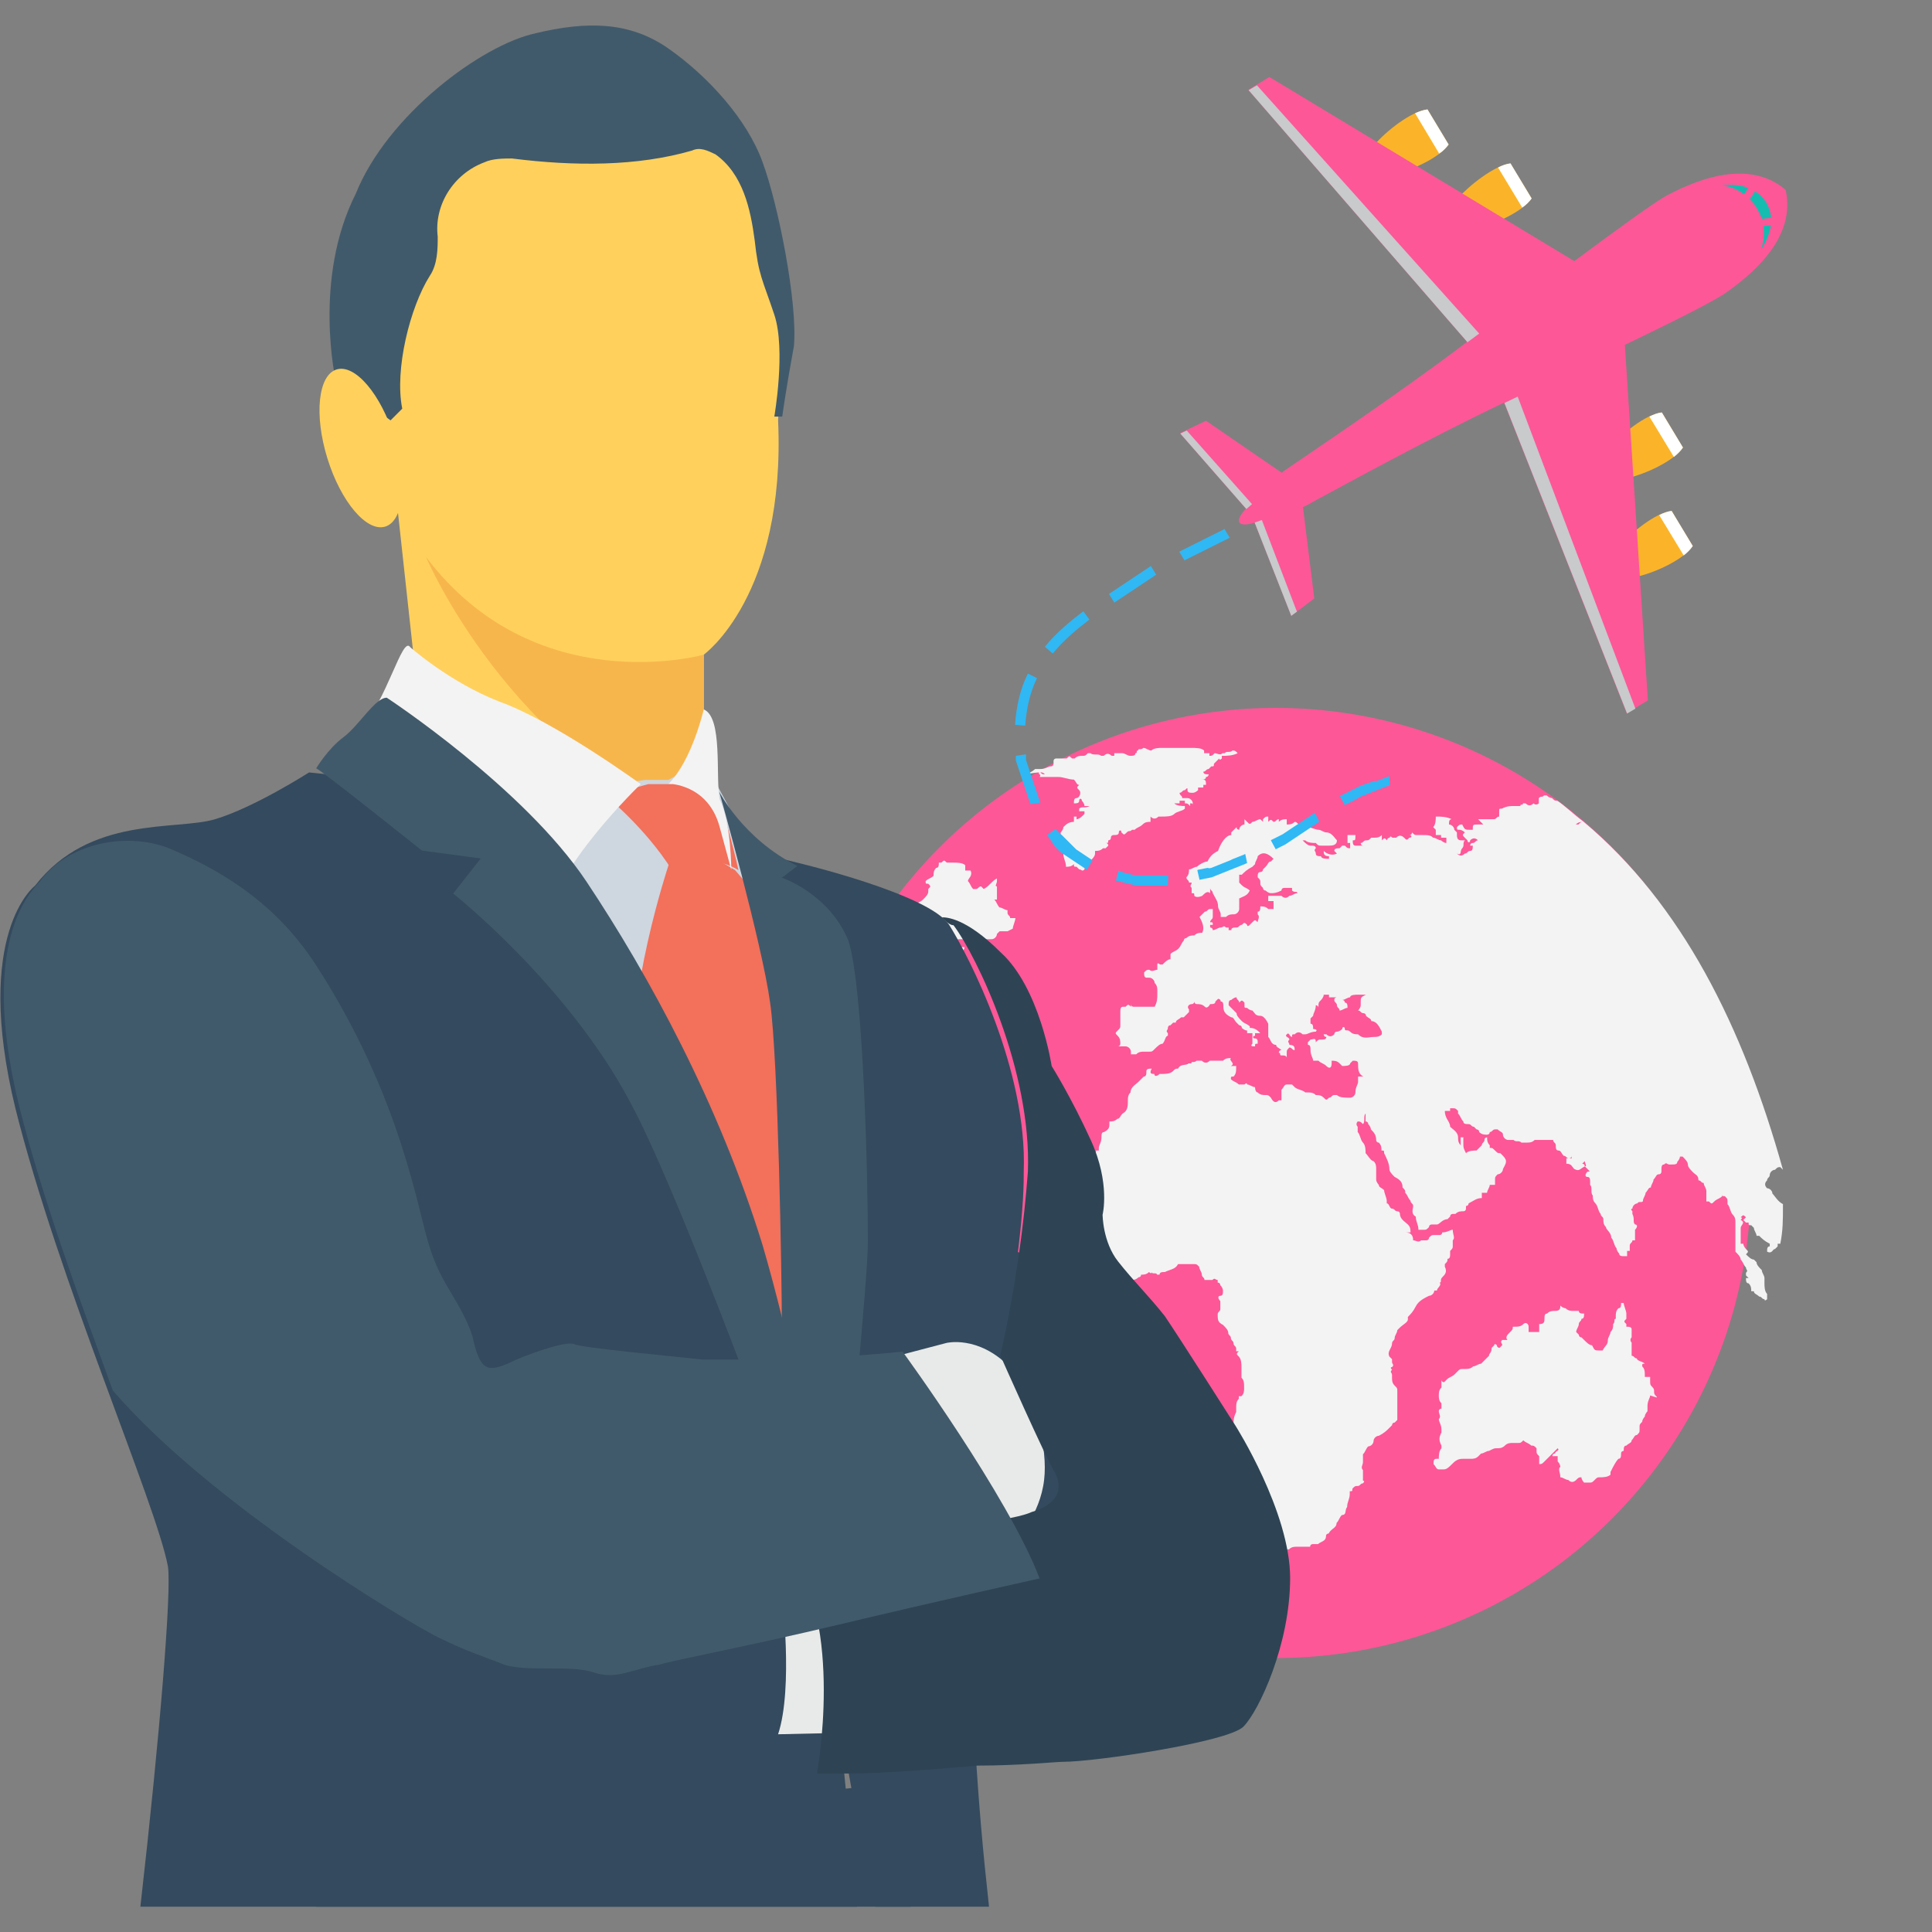 <?xml version="1.0" encoding="utf-8"?>
<!-- Generator: Adobe Illustrator 24.0.2, SVG Export Plug-In . SVG Version: 6.00 Build 0)  -->
<svg version="1.1" id="Layer_1" xmlns:svgjs="http://svgjs.com/svgjs"
	 xmlns="http://www.w3.org/2000/svg" xmlns:xlink="http://www.w3.org/1999/xlink" x="0px" y="0px" viewBox="0 0 512 512"
	 style="enable-background:new 0 0 512 512;" xml:space="preserve">
<rect x="0" y="0" width="512" height="512" fill="#808080" stroke="none"/>
<style type="text/css">
	.st0{display:none;}
	.st1{display:inline;fill:#FFD93B;}
	.st2{display:inline;fill:#55C0EB;}
	.st3{display:inline;fill:#E9B02C;}
	.st4{fill:#FD5797;}
	.st5{fill:#F3F3F3;}
	.st6{fill:#344A5E;}
	.st7{fill:#E8EAE9;}
	.st8{fill:#FFD15C;}
	.st9{fill:#415A6B;}
	.st10{fill:#F7B64C;}
	.st11{fill:#CED6E0;}
	.st12{fill:#F3705A;}
	.st13{fill:#2E4454;}
	.st14{fill:#FBB429;}
	.st15{fill:#FFFFFF;}
	.st16{fill:#C8CACC;}
	.st17{fill:#15BDB1;}
	.st18{fill:#2FB8F4;}
</style>
<g class="st0">
	<path class="st1" d="M352.3,66.4c0.7,1,1.5,1.9,2.3,2.8c0.7,0.7,1.1,1.1,1.4,1.4c1.2,2.3,2.6,4.6,3.7,6.9c1.2,2.4,2.2,4.9,3.3,7.3
		c0,0.1,0,0,0,0.1c2.3,10.2,4.9,20.4,8.8,30.1c-96.1,19.1-139.2,56.6-122.4,96c0,0-0.1-0.1-0.2-0.1c-17.9-14.9-25.7-39.7-17.3-61.5
		C244.5,117.6,284.4,87.6,352.3,66.4z"/>
	<path class="st2" d="M364.5,24.4l12.7,6.5l6.2-3.3c1.9-1,4.2-0.3,5.2,1.6c1,1.9,0.3,4.2-1.6,5.2l-1.4,0.7l5.6,2.9l5.1-2.7
		c1.9-1,4.2-0.3,5.2,1.6c1,1.9,0.3,4.2-1.6,5.2l-0.3,0.2l14.7,7.5l15.3-8.1c4.9-2.6,10.3-4.4,15.8-5.2c4.1-0.5,8.6-0.5,11.7,1.1
		c1.2,0.7,2,2,1.8,3.4c-0.4,3.9-3.5,8-6.6,11.4c-3.4,3.6-7.5,6.6-11.9,8.9l-15.5,8.2l-2.1,16.4l0.3-0.1c1.9-1,4.2-0.3,5.2,1.6
		c1,1.9,0.3,4.2-1.6,5.2l-5.1,2.7l-0.8,6.3l1.4-0.7c1.9-1,4.2-0.3,5.2,1.6c1,1.9,0.3,4.2-1.6,5.2l-6.2,3.3l-1.8,14.1
		c-0.2,1.5-1.1,2.8-2.5,3.6c-2.7,1.4-6.1-0.1-6.8-3.1l-2.8-12.2c-4.5,2-8.8,2-8.8,2s2.8-4.2,7.7-6.8l-1.9-8.2
		c-4.7,2.3-9.4,2.3-9.4,2.3s2.8-4.2,7.7-6.8c0.2-0.1,0.4-0.2,0.6-0.3L399,83.3l-19.7,10.4l-1.6,20c-0.3,3.5-3.3,6.2-6.8,6.3
		c-3.5,0.1-6.6-2.5-7.1-6.1l-1.4-15.4c-3.8-0.5-7.5-1.7-9-2.7c-2.2,0.6-3.6,0.8-3.6,0.8s1-1,2.7-2.5c0-1.9,1.1-5.5,2.8-9l-12-9.9
		c-0.6-0.5-1.1-1.2-1.5-1.9c-1.2-2.3-1.1-5.1,0.5-7.3c2-2.9,5.9-3.8,9-2.1l17.4,9.9l19.7-10.4l-8.5-9.2c-0.2,0.1-0.3,0.2-0.5,0.3
		c-4.9,2.6-10,2.5-10,2.5s2.6-3.9,7.1-6.5l-5.7-6.2c-4.9,2.6-9.9,2.5-9.9,2.5s2.4-3.6,6.6-6.1l-8.6-9.2c-2.1-2.3-1.5-5.9,1.2-7.3
		C361.5,23.7,363.2,23.7,364.5,24.4z"/>
	<path class="st3" d="M237.7,180.5c-0.7,4.5-0.7,4.4-0.5,13.8c0.2-6.6,0-8.2,1.2-13.6c3.8-24.3,28.7-48.7,48.3-60.2
		c10.1-6.6,23.1-13.4,35.1-18.4c10.4-4.3,14.8-5.6,23.2-8.4c1.9-0.5,3-2.6,2.4-4.5c-0.6-1.9-2.6-3-4.6-2.4c0,0.1-0.1,0-0.2,0.1
		c-8.4,3.2-12,4.3-23.3,9.6c-12.9,6.1-25.3,13.4-35.1,20.4C263.3,131,241.9,153.9,237.7,180.5z"/>
</g>
<g>
	<circle class="st4" cx="338.1" cy="313.5" r="125.9"/>
	<g>
		<path class="st5" d="M217.8,285.4c0.7,0,1.4-0.7,1.4-0.7c0,0.7,0.7,1.4,0.7,1.4c0,0.7,0.7,0.7,0,1.4v0.7v0.7c0.7,0.7,0,0.7,0,0.7
			v0.7c0,0,0,0,0,0.7c0,0.7,0,0.7,0.7,1.4v0.7c0,0.7,0.7,1.4,1.4,0.7c0-0.7,0.7-1.4,0.7-2.1c0-1.4,0-3.5,0-4.9c0-0.7,0-0.7,0-1.4
			c0-0.7,0-1.4,0-2.1c0-0.7,0.7-1.4,0.7-2.1c0-0.7,0.7-1.4,1.4-1.4c0.7,0,0.7-0.7,1.4-0.7c0.7,0,0.7-0.7,0.7-1.4
			c0.7-0.7,0.7-0.7,1.4-0.7c0,0,0,0,0.7,0c0.7-0.7,1.4-0.7,2.1-1.4v-0.7c0.7,0,0.7,0,0.7,0c0.7-0.7-0.7-0.7-0.7-1.4
			c0.7,0,0.7,0,1.4,0v-0.7V272c0.7-0.7,0.7-1.4,0-2.1c0.7,0,1.4,0,1.4,0c0.7,0.7,1.4,0,1.4-0.7c0-0.7,0-0.7,0-1.4l0.7,0.7
			c0.7-0.7,0.7-0.7,1.4-1.4c0.7-0.7,0-1.4,0.7-1.4h0.7V265c1.4,0,2.1-0.7,3.5-0.7c0.7,0,0.7-0.7,0.7-0.7c0-0.7,0-1.4,0.7-2.1
			c0.7-0.7,1.4-0.7,1.4-0.7s0.7,0,0.7-0.7c0.7-0.7,1.4-0.7,2.1-0.7h0.7c0.7-0.7,1.4-0.7,2.1-1.4c0.7-0.7,1.4-0.7,2.1-0.7
			c0,0,0.7,0.7,0.7,1.4c-0.7,0-0.7,0-1.4,0c-0.7,0-0.7,0.7-1.4,0.7c0,0-0.7,0.7-0.7,1.4c0.7,0,1.4,0,2.1-0.7
			c0.7-0.7,1.4-0.7,2.1-1.4c0.7-0.7,2.1-0.7,2.8-1.4c0,0-0.7,0-0.7-0.7c-0.7,1.4-0.7,0-1.4,0c-0.7,0-0.7-0.7-1.4-1.4
			c-0.7-0.7,0.7-1.4,0-2.1c0,0-0.7,0-1.4,0l0,0c0.7,0,0.7,0,1.4,0c0.7,0,0.7,0,1.4-0.7c0,0,0.7-0.7,0.7-1.4c-0.7,0-1.4,0-2.1,0H253
			c-0.7,0-1.4,0.7-2.1,0.7s-0.7,0-1.4,0.7h-0.7c0-0.7,1.4-0.7,2.1-1.4c0.7-0.7,1.4-0.7,2.1-1.4c0.7-0.7,0.7-0.7,1.4-0.7
			c2.1,0,4.9,0,7,0c0.7,0,0.7,0,1.4,0c0.7,0,1.4-0.7,1.4-1.4l0.7-0.7c0.7,0,1.4,0,2.1,0l0,0l0,0l1.4-0.7c0-0.7,0.7-2.1,0.7-2.8
			c-0.7,0-0.7,0-1.4,0c0-0.7-0.7-0.7-0.7-1.4c0,0,0,0,0-0.7c-0.7,0-1.4-0.7-2.1-0.7l0,0c-0.7-0.7-0.7-1.4-1.4-2.1l0,0h0.7
			c0-0.7,0-1.4,0-1.4c0-0.7,0-0.7,0-1.4v-0.7c-0.7,0,0-0.7,0-1.4v-0.7c-1.4,0.7-2.1,2.1-3.5,2.8c0,0,0,0-0.7-0.7
			c-0.7,0-0.7,0.7-1.4,0.7c-0.7,0-0.7,0-0.7,0c-0.7-0.7-0.7-1.4-1.4-2.1c0-0.7,1.4-1.4,0.7-2.8c-0.7,0-0.7,0-1.4,0
			c0-0.7,0-0.7,0-1.4c-0.7-0.7-2.1-0.7-3.5-0.7h-0.7h-0.7c-0.7-0.7-0.7-0.7-1.4,0c0,0,0,0-0.7,0c0,0.7,0,1.4-0.7,1.4
			c-0.7,0.7-0.7,1.4-0.7,2.1l0,0c-0.7,0.7-1.4,0.7-2.1,1.4c0,0.7,0,0.7,0.7,0.7c0.7,0.7,0.7,0.7,0,1.4v0.7c0,0.7-0.7,1.4-1.4,2.1
			c-0.7,0.7-1.4,0.7-2.1,1.4l0,0c-0.7,0-1.4,0.7-2.1,0.7c0,0.7,0,1.4,0,1.4c0,0.7,0,0.7,0,1.4c0,0.7,0,0.7,0,1.4
			c-0.7,0-1.4,0.7-1.4,1.4c-0.7,0-1.4,0-1.4,0.7c-0.7-0.7-0.7-1.4-1.4-2.1c0,0,0,0,0.7-0.7l0,0c0-0.7,0.7-2.1,0.7-2.8c0,0,0,0,0.7,0
			c0-0.7-0.7-0.7-0.7-1.4c-0.7,0-1.4,0-1.4,0l0,0c-9.8,13.4-16.9,28.1-21.1,45C216.4,283.9,217.1,284.7,217.8,285.4z"/>
		<path class="st5" d="M260.7,407.7C260,407.7,260,407,260.7,407.7c-1.4-0.7-1.4-1.4-1.4-2.1v-0.7c-0.7,0-1.4,0-1.4-0.7
			s-0.7-0.7-0.7-1.4c0.7,0,0.7,0,1.4,0h0.7c0.7,0.7,2.1,0.7,2.8,0.7c0.7,0,1.4-0.7,2.1-1.4c0-0.7,0.7-0.7,0.7-1.4l0.7-0.7
			c0-0.7,0.7-1.4,0.7-2.8l0,0c0-0.7,0.7-1.4,0.7-2.1h0.7c0-0.7,0.7-1.4,0.7-2.1h0.7c0-0.7,0-1.4,0.7-2.1v-0.7
			c-0.7-0.7,0-1.4-0.7-2.1c0-1.4,0-2.1,0.7-2.8l0.7-0.7c0.7-0.7,0.7-0.7,1.4-0.7c0.7,0,0.7,0,1.4-0.7l0.7-0.7c0.7,0,1.4,0,2.1-0.7
			c0,0,0.7,0,0.7-0.7c0.7-0.7,0.7-0.7,1.4-1.4c0-0.7-0.7-0.7,0-1.4c0.7-0.7,0.7-1.4,0.7-2.1c0,0,0-0.7,0.7-0.7
			c0.7-0.7,0.7-0.7,0-1.4c0,0,0.7,0,0.7-0.7s0.7-2.1,0.7-2.8c0-0.7,0-0.7,0-1.4c0,0,0-0.7,0-1.4v-0.7c0-1.4,0-2.8,0-4.2
			c0.7,0,0.7,0,1.4,0c0.7-1.4,1.4-2.1,1.4-3.5c0,0,0-0.7,0.7-0.7c0.7,0,0.7-0.7,1.4-1.4v-0.7c0.7-0.7,0.7-0.7,0.7-2.1v-0.7
			c0.7,0,0-0.7,0-1.4s0-2.1-0.7-2.8c0-0.7-0.7-2.1-2.1-1.4c-0.7,0-0.7-0.7-1.4-0.7c-0.7-0.7-0.7-1.4-1.4-1.4c-0.7,0-0.7-0.7-1.4-1.4
			l-0.7-0.7c-0.7,0-2.1,0-2.8-0.7l0,0c-0.7,0-0.7,0-1.4-0.7h-0.7c-0.7,0.7-0.7,0-1.4,0l0,0c0,0,0,0,0.7-0.7
			c-0.7-0.7-0.7-1.4-1.4-1.4c-0.7-0.7-1.4-0.7-2.1-0.7c-0.7,0-1.4,0-2.1,0c0,0.7,0,0.7-0.7,0.7c0-0.7,0-1.4,0-1.4H265
			c0,0-0.7,0-0.7-0.7h-0.7c0-0.7,0.7,0,0.7-0.7c0,0,0-0.7-0.7-0.7c0-0.7,0.7-1.4,0.7-2.1c-0.7,0-1.4,0-1.4-0.7
			c0-0.7-0.7-2.1-0.7-2.8h-0.7c0-0.7-0.7-1.4-1.4-1.4l-0.7-0.7c-1.4-0.7-2.1-1.4-3.5-0.7c-0.7,0-1.4,0-2.1,0H253
			c-0.7-0.7-1.4-1.4-2.1-2.1c0-0.7-0.7-0.7-0.7-1.4c0-0.7-0.7-0.7-1.4-1.4c-0.7,0-0.7,0-1.4,0c0-0.7,0-0.7,0.7-1.4
			c-0.7-0.7-1.4-1.4-2.8-1.4c0-1.4-1.4-2.1-2.1-0.7c0,0,0,0.7-0.7,0.7s-2.1,0.7-2.8-0.7c-0.7,0.7-2.1,0-2.8,0.7v-0.7
			c0-1.4-1.4-2.1-2.8-1.4c-0.7,0.7-1.4,0.7-2.1,1.4v0.7c0.7,0.7,0,1.4,0,2.1c-0.7,0-0.7,0-1.4-0.7c0-0.7,0-0.7,0-1.4
			c0.7-0.7,0.7-1.4,0-2.8c0.7,0,0.7-0.7,1.4-0.7v-0.7h-1.4v0.7c-0.7,0-0.7,0.7-1.4,0.7c-0.7,0-2.1,0.7-2.8,0.7l-0.7,0.7
			c0,0.7-0.7,0.7-0.7,1.4v0.7c-0.7,0.7-0.7,0.7-1.4,1.4v0.7l0,0c0-0.7,0-0.7,0-0.7h-0.7c0-0.7,0-1.4-0.7-1.4s-0.7,0-1.4-0.7
			c0,0,0,0-0.7,0c-0.7,0.7-1.4,1.4-2.8,1.4c-0.7,0-1.4,0-1.4-0.7c0,0,0-0.7-0.7-0.7c0,0,0,0-0.7,0c0-0.7-0.7-0.7-0.7-1.4v-0.7
			c0-1.4,0.7-2.8,0.7-4.2l0,0c0.7-0.7,0.7-2.1,0.7-2.8c-0.7,0-0.7,0-1.4,0v-0.7h-2.8c0,0.7,0,2.1,0,2.8c0,2.1,0,3.5,0,5.6l0,0
			c0,0.7,0.7,0.7,0,0.7l0,0c0,0.7,0,0.7,0,1.4c0.7,0,0.7,0,0.7-0.7c0.7,1.4,2.1,2.1,2.1,3.5h2.1c0,0.7,0,0.7,0,0.7h0.7v0.7
			c0.7,0,0.7-0.7,0.7-0.7c0.7-0.7-0.7-0.7,0-1.4c0.7,0,0.7,0,0.7-0.7s0.7-0.7,1.4,0c0,0,0.7,0.7,1.4,0.7c-0.7,0.7-0.7,1.4,0,2.1
			c0.7,0.7,1.4,1.4,0.7,2.8c0,0.7,0,1.4,0,2.1c0,0.7,0,0.7-0.7,1.4c0.7,0.7,0.7,0.7,0,0.7c-0.7,0.7-0.7,1.4-0.7,2.1c0,0-0.7,0-1.4,0
			c0,0.7,0,0.7,0,1.4c0,0.7,0,1.4-0.7,1.4c-1.4,0-1.4,1.4-1.4,1.4s0,0.7-0.7,0.7c-0.7,1.4-0.7,2.1-0.7,3.5c0.7,0,0.7,0,1.4,0
			c0,1.4-1.4,2.1-2.1,2.8v0.7c0,1.4,0.7,2.1,0.7,2.8l0.7,0.7c0.7,0,0.7,0.7,0.7,0.7c0,0.7,0,0.7,0.7,1.4c1.4,1.4,1.4,2.8,2.1,4.9
			c0,0,0,0,0,0.7c0.7,0.7,0.7,1.4,1.4,2.1c0.7,0.7,0.7,2.1,1.4,2.8l0.7,0.7c0,0.7,0.7,1.4,0.7,2.1c1.4,1.4,2.8,2.8,4.2,3.5
			c1.4,0.7,2.1,0.7,2.8,2.1c0.7,0.7,0.7,0.7,2.1,1.4c0,0.7,0,1.4,0,1.4c0.7,0.7,0,1.4,0.7,2.8v0.7c0.7,1.4,0.7,2.8,0,3.5v0.7
			c0.7,0.7,0,1.4,0.7,2.1c0,0.7,0,0.7,0,1.4c-0.7,0.7-0.7,1.4,0,2.1v0.7c6.3,7.7,12.7,15.5,20.4,21.8c0.7,0,1.4,0,2.1-0.7
			C260,409.1,260,408.4,260.7,407.7z"/>
		<path class="st5" d="M276.9,205.2c-0.7,0-0.7,0-1.4-0.7c-0.7,0.7,0.7,0.7,0,1.4c0.7,0,0.7,0,1.4,0c0,0,0,0,0.7,0c0,0,0,0,0.7,0
			h0.7c0,0,0,0,0.7,0h0.7c1.4,0,2.8,0.7,4.2,0.7c0.7,0.7,0.7,1.4,1.4,1.4c-0.7,0.7-0.7,0.7,0,1.4c0.7,0.7,0,2.1-0.7,2.1
			c-0.7,0-0.7,0.7-0.7,1.4c0.7,0,1.4,0,1.4-0.7s0.7-0.7,0.7,0c0,0,0.7,0.7,0.7,1.4c0.7,0,0.7,0,1.4,0c-1.4,0.7-2.1,0-2.8,0.7v0.7
			c1.4,0,1.4,0,2.1,0c-0.7,0-0.7,0-0.7,0v0.7c-0.7,0.7-1.4,1.4-2.1,1.4v-0.7h-0.7c0,0,0,0,0,0.7c0,0,0,0,0,0.7
			c-1.4,0-2.1,0.7-2.8,1.4c0,0.7-0.7,1.4-0.7,1.4v0.7c0,0.7,0.7,0.7,0.7,1.4c0,0-0.7,0-0.7,0.7v0.7c0.7,0.7,0,1.4,0.7,2.1
			c0,1.4,0.7,2.1,0.7,3.5c0.7,0,1.4,0,2.1-0.7c0,0.7,0,0.7,0.7,0.7l0.7,0.7c0.7,0,0.7,0.7,1.4,0c0-0.7,0.7-1.4,1.4-2.1
			c0.7-0.7,1.4-1.4,1.4-2.1c0,0,0,0,0-0.7c0.7,0,1.4,0,2.1-0.7h0.7l0.7-0.7c0,0,0-0.7-0.7-0.7c0.7,0,0.7,0,0.7-0.7l0,0
			c0,0,0.7,0,0.7-0.7s0.7-0.7,0.7-0.7c0.7,0,1.4,0,1.4-0.7s0.7-0.7,0.7,0c0.7,0.7,0.7,0.7,1.4,0c0.7-0.7,0.7,0,1.4-0.7h0.7
			c0.7-0.7,1.4-0.7,2.1-1.4c0.7-0.7,1.4-0.7,2.1-0.7v-0.7c0,0,0,0,0-0.7c0.7,0.7,1.4,0.7,2.1,0h0.7c1.4,0,2.8,0,3.5-0.7l0,0
			c0.7-0.7,2.1-0.7,2.8-1.4v-0.7c-0.7,0-2.1,0-2.8-0.7c0.7,0,0.7,0,1.4,0v-0.7c0.7,0,0.7,0,1.4,0v0.7c0.7,0,0.7,0,1.4,0.7v-0.7
			c0.7,0,0.7,0,0.7,0.7l0,0v-0.7c0-0.7-0.7-1.4-1.4-1.4l0,0l0,0l0,0c-0.7,0-0.7,0-1.4,0c0-0.7-0.7-0.7-0.7-1.4
			c0.7,0,0.7-0.7,1.4-0.7c0.7-0.7,0.7-0.7,0.7,0s0.7,0.7,1.4,0.7s1.4-0.7,1.4-0.7v-0.7c0.7,0,0.7,0,1.4,0V208h-0.7l0,0
			c0.7,0,0.7,0,1.4,0c0-0.7,0-1.4-0.7-1.4s-0.7,0-1.4,0l0,0c0,0,0,0,0.7,0c0.7,0,1.4,0,1.4-0.7c0.7,0,0.7-0.7,0.7-0.7
			c-0.7,0-1.4,0-1.4-0.7c0.7,0,0.7-0.7,1.4-0.7l0.7-0.7c0.7,0,0.7,0,0.7-0.7c0.7-0.7,0.7-0.7,1.4-1.4c0,0,0,0.7,0.7,0v-0.7
			c1.4,0,2.8,0,4.2-0.7c-0.7-0.7-0.7-0.7-1.4-0.7c-0.7,0.7-1.4,0-2.1,0.7H324c-0.7,0.7-1.4,0-2.1,0c-0.7,0.7-0.7,0.7-1.4,0.7v-0.7
			c-0.7,0-0.7,0-1.4,0v-0.7c-0.7-0.7-2.1-0.7-3.5-0.7c-2.8,0-4.9,0-7.7,0c-0.7,0-2.1,0-2.8,0.7l0,0c-0.7,0-1.4-0.7-2.1-0.7
			c-0.7,0.7-1.4,0-1.4,0.7c-0.7,0,0,0.7-0.7,0.7c0,0.7-0.7,0.7-1.4,0.7s-1.4-0.7-2.1-0.7c-0.7,0-1.4,0-2.1,0c0,0.7,0,0.7,0,0.7h-0.7
			c-0.7-0.7-1.4-0.7-2.1,0h-0.7c-0.7-0.7-2.1,0-2.8-0.7h-0.7c-0.7,0.7-0.7,0.7-1.4,0.7c-0.7,0-1.4,0-2.1,0.7h-0.7
			c-0.7-0.7-0.7-0.7-1.4,0c0,0,0,0-0.7,0c-0.7,0-1.4,0-2.1,0c0,0-0.7,0-0.7,0.7v0.7c0,0,0,0.7-0.7,0.7c-0.7,0-1.4,0.7-2.8,0.7
			c-0.7,0-0.7,0-1.4,0c-0.7,0.7-2.1,1.4-2.8,1.4C276.2,204.5,276.2,204.5,276.9,205.2z"/>
		<path class="st5" d="M419.7,217.8c-0.7,0-0.7,0-1.4,0.7c0,0,0,0-0.7,0C418.3,217.8,419,217.8,419.7,217.8c-2.8-2.1-4.9-4.2-7-5.6
			c-0.7,0-0.7,0-1.4-0.7c0,0-0.7,0-1.4-0.7h-0.7c-0.7,0.7-0.7,0-1.4,0.7c0,0.7,0,0.7,0,1.4c0,0-0.7,0.7-1.4,0l0,0
			c-0.7,0.7-1.4,0.7-2.1,0h-0.7c0,0.7-0.7,0-0.7,0.7c0,0,0,0-0.7,0c0,0,0,0-0.7,0c-1.4,0-2.1,0-3.5,0.7c-0.7,0-0.7,0-0.7,0.7
			c0,0,0,0.7,0,1.4c-0.7,0-0.7,0.7-1.4,0.7s-1.4,0-1.4,0c-0.7,0-0.7,0-1.4,0c-0.7,0-0.7,0-1.4,0c0.7,0.7,0.7,0.7,0.7,0.7l0.7,0.7
			c-0.7,0-0.7,0-1.4,0c-1.4,0-1.4,0-1.4,1.4h-0.7c-1.4,0-1.4,0-2.1-1.4c-0.7,0-0.7,0-1.4,0.7c0,0.7,0,0.7,0.7,0.7
			c0.7,0,1.4,0.7,1.4,0.7c-0.7,0.7-0.7,0.7,0,1.4c0,0,0,0,0.7,0.7c0,0.7,0.7,0.7,0.7,0c0.7-0.7,1.4-0.7,2.1,0
			c-0.7,0-0.7,0.7-1.4,0.7c-0.7,0-0.7,0.7-0.7,0.7h0.7c0,0.7,0,1.4-0.7,1.4s-0.7,0.7-1.4,0.7c-0.7,0.7-1.4,0.7-2.1,0
			c1.4,0.7,0.7-0.7,1.4-1.4c0.7-0.7,0-1.4,0.7-2.1c0,0,0,0-0.7,0s-1.4,0-1.4-1.4v-0.7l-0.7-0.7c0-0.7-0.7-1.4-1.4-1.4
			c0-0.7,0-1.4,0.7-1.4c-1.4-0.7-2.8-0.7-4.2-0.7c0,0.7,0,2.1-0.7,2.8l0.7,0.7c0,0.7,0,0.7,0,1.4h1.4v0.7c0.7,0,0.7,0,1.4,0
			c0,0.7,0,0.7,0,1.4c-0.7,0-1.4-0.7-1.4-0.7c-0.7,0-1.4-0.7-2.1-0.7l0,0c-0.7-0.7-1.4-0.7-2.8-0.7c-0.7,0-0.7,0-1.4,0
			c-0.7,0-0.7,0-1.4-0.7c0,0,0,0.7-0.7,0.7l0,0l0,0c0.7,0,0.7,0.7,0,0.7c-0.7,0.7-0.7,0.7-1.4,0c-0.7-0.7-1.4-0.7-2.1,0H369
			c-0.7-0.7-0.7,0-0.7,0s-0.7,0-0.7,0.7c-0.7-0.7-0.7-0.7-1.4,0c0-0.7,0-0.7,0-1.4c-0.7,0.7-1.4,0.7-2.1,0.7h-0.7
			c-0.7,0.7-0.7,0.7-1.4,0.7s-0.7,0.7-1.4,0.7c0,0,0,0.7,0.7,0.7c-0.7,0-1.4,0-2.1,0c-0.7,0-0.7-0.7-0.7-1.4c0.7,0,0.7,0,0.7-1.4
			h-2.1v2.1h0.7c0,0.7,0,0.7,0,1.4c-0.7,0-0.7,0-1.4-0.7h-0.7l-0.7,0.7c-0.7,0-1.4,0-1.4,0.7l0.7,0.7c-1.4,0.7-2.8,0-3.5-0.7
			c0,0.7,0,1.4,1.4,1.4v0.7c-0.7,0-2.1,0-2.1-0.7c-0.7,0-1.4,0-1.4-0.7s-0.7-0.7,0-1.4c0-0.7-0.7-0.7-1.4-0.7
			c-0.7,0-1.4-0.7-2.1-1.4h0.7c0.7,0.7,2.1,0.7,2.8,0.7l0,0c0.7,0.7,0.7,0.7,1.4,0.7c0.7,0,1.4,0,2.1,0c0.7,0,2.1,0,2.1-1.4
			c-0.7-0.7-1.4-2.1-2.8-2.1l0,0c-0.7,0-1.4-0.7-2.1-0.7c-0.7,0-2.1-0.7-2.8-0.7c-0.7-0.7-1.4-0.7-2.1-0.7c-0.7,0-0.7-0.7-1.4-0.7
			c-0.7,0.7-1.4,0.7-2.1,0.7c0-0.7,0-0.7,0-1.4c-0.7,0-1.4,0-2.1,0.7c0-0.7,0-0.7,0-0.7c-0.7,0-0.7,0.7-1.4,0.7
			c-0.7-0.7-0.7-0.7-1.4,0c0,0,0-0.7,0-1.4c-0.7,0-0.7,0-1.4,0.7v0.7l-0.7-0.7c-0.7,0-1.4,0.7-2.1,0.7c-0.7,0.7-0.7,0.7-1.4,0
			c0,0,0,0-0.7-0.7c0,0.7,0,0.7,0,1.4c-0.7,0-1.4,0.7-1.4,1.4c0,0-0.7,0-0.7-0.7c-0.7,0.7-0.7,0.7-1.4,1.4v0.7
			c-1.4,0-2.8,2.1-3.5,4.2c-1.4,0.7-2.1,1.4-2.8,2.8c-0.7,0-2.1,0.7-2.8,1.4l0,0c-0.7,0-1.4,0.7-2.1,0.7c0,0.7,0,1.4-0.7,2.1
			c0,0.7,0.7,0.7,0.7,1.4h0.7c0,0.7-0.7,0.7,0,1.4c0,0,0,0,0,0.7v0.7c0.7,0,0.7,0,0.7,0.7c0.7,0.7,2.1,0,2.1,0
			c0.7-0.7,1.4-1.4,2.1-0.7c0,0,0-0.7,0-1.4c0,0.7,0.7,0.7,0.7,1.4c0.7,1.4,1.4,2.1,1.4,3.5c0,0.7,0.7,1.4,0.7,2.1v0.7
			c0.7,0,0.7,0,1.4,0c0.7-0.7,1.4-0.7,2.1-0.7c0.7,0,1.4-0.7,1.4-1.4c0-0.7,0-2.1,0-2.8c1.4-0.7,2.1-0.7,2.8-2.1
			c-0.7-0.7-1.4-0.7-2.1-1.4l-0.7-0.7c0-0.7,0-1.4,0-2.1h0.7c0.7-0.7,1.4-1.4,2.8-2.1l0.7-0.7c0-0.7,0.7-1.4,0.7-2.1
			c1.4-1.4,2.8-0.7,4.2,0.7l-0.7,0.7c-0.7,0-0.7,0.7-1.4,1.4l-0.7,0.7l0,0c0,0.7-0.7,0.7-0.7,0.7c-0.7,0-0.7,0.7-0.7,1.4
			c0.7,0.7,0.7,0.7,0.7,1.4c0,0.7,0,0.7,0.7,1.4c0,0,0,0.7,0.7,0.7c0,0,0.7,0.7,1.4,0.7s1.4,0,2.8-0.7l0,0c0-0.7,0.7-0.7,0.7-0.7
			c0.7,0,1.4,0,1.4,0h0.7l0,0c0,0.7,0,0.7,0,0.7c0.7,0.7,1.4,0,1.4,0.7c-0.7,0-1.4,0.7-2.1,0.7c-0.7,0.7-1.4,0.7-2.1,0
			c-0.7,0-0.7,0-1.4,0h-0.7c-0.7,0-0.7,0-1.4,0v1.4c0.7,0,0.7,0,1.4,0v2.1c-0.7,0-0.7,0-1.4,0c-0.7-0.7-1.4-0.7-2.1-0.7
			c0,0.7,0,1.4-0.7,1.4v0.7c0.7,0.7,0,1.4,0,2.1c-0.7-0.7-0.7-0.7-1.4,0c0,0,0,0-0.7,0.7c0,0-0.7,0.7-0.7,0l0,0
			c-0.7-0.7-0.7-0.7-1.4,0c-0.7,0-0.7,0.7-1.4,0.7c-0.7,0-1.4,0-1.4,0.7h-0.7c0-0.7,0-0.7,0-0.7h-0.7c-0.7-0.7-0.7,0-1.4,0
			c-0.7,0-1.4,0.7-2.1,0.7c0-0.7-0.7-0.7-0.7-0.7v-0.7l0,0l0,0h0.7c0-0.7,0-0.7-0.7-0.7l0,0l0,0c0-0.7,0.7-0.7,0.7-1.4
			c0-0.7,0-1.4,0-2.1h-0.7c-0.7,0-0.7,0.7-1.4,0.7c-0.7,0.7-0.7,0.7-1.4,1.4c0.7,1.4,1.4,2.8,0.7,4.2c-0.7,0-1.4,0-2.1,0.7l0,0
			c-0.7,0-1.4,0-2.1,0.7c-0.7,0-0.7,0.7-0.7,0.7c-0.7,0.7-0.7,1.4-1.4,2.1c-0.7,0.7-1.4,0.7-2.1,1.4c0,0.7,0,0.7,0,1.4
			c-0.7,0-1.4,0.7-2.1,1.4c-0.7,0-0.7,0-0.7,0s-0.7-0.7-0.7,0s0,0.7,0,1.4c-0.7,0-1.4,0.7-2.1,0c-0.7,0-0.7,0-1.4,0.7
			c0,0.7,0,1.4,0.7,1.4h0.7c0.7,0,1.4,0.7,1.4,1.4l0,0c0.7,0.7,0.7,1.4,0.7,2.1c0,0,0,0,0,0.7c0,1.4,0,2.1-0.7,3.5
			c-2.1,0-4.2,0-5.6,0c0,0-0.7,0-0.7-0.7c0,0,0,0,0,0.7c-0.7-0.7-0.7-0.7-1.4,0c0,0,0,0-0.7,0c-0.7,0-0.7,0.7-0.7,1.4v0.7
			c0,0.7,0,0.7,0,1.4v0.7c0,0.7,0,0.7,0,0.7c0,0.7,0,0.7-0.7,1.4c-0.7,0.7-0.7,0.7,0,1.4c0.7,0.7,0.7,1.4,0.7,2.1c0,0,0,0.7-0.7,0.7
			c0.7,0,1.4,0,2.1,0c0.7,0,1.4,0.7,1.4,1.4v0.7c0.7,0,0.7,0,1.4,0c0.7-0.7,1.4-0.7,2.1-0.7c0.7,0,0.7,0,1.4,0c0.7,0,0.7,0,1.4-0.7
			c0.7-0.7,1.4-1.4,2.1-1.4c0.7-0.7,0.7-2.1,1.4-2.1v-0.7c-0.7-0.7,0-0.7,0-1.4c0,0,0-0.7,0.7-0.7c0,0,0,0,0.7-0.7h0.7
			c0-0.7,0.7-0.7,1.4-1.4h0.7c0.7-0.7,0.7-0.7,1.4-1.4v-0.7c-0.7-0.7,0-1.4,0.7-1.4c0,0,0.7,0,0.7-0.7c0,0,0,0.7,0.7,0.7
			s1.4,0,2.1,0.7c0.7,0.7,1.4-0.7,1.4-0.7c0.7,0,1.4,0,1.4-0.7l0.7-0.7c0,0,0.7,0,0.7,0.7c0.7,0,0.7,0.7,0.7,1.4
			c0,1.4,0.7,2.1,2.1,2.8c0.7,0,0.7,0.7,1.4,1.4l0.7,0.7c0,0,0.7,0,0.7,0.7c0,0,0.7,0.7,1.4,0.7v0.7c0.7,0,0.7,0,1.4,0
			c0,0.7,0,0.7,0,1.4c0,0.7,0,0.7,0,1.4c-0.7,0.7,0,0.7,0.7,0.7c0-0.7,0-0.7,0.7-0.7v-0.7c0,0,0-0.7-0.7-0.7c-0.7,0-0.7-0.7,0-0.7
			v-0.7c0.7,0,0.7,0,1.4,0c-0.7-0.7-1.4-1.4-2.8-1.4V272c-0.7-0.7-1.4-0.7-2.1-1.4c-0.7-0.7-1.4-1.4-1.4-2.1
			c-0.7-0.7-1.4-1.4-2.1-2.1c0-0.7,0-1.4,0.7-1.4c0,0,0.7-0.7,1.4-0.7c0,0.7,0.7,0.7,0.7,1.4l0,0c0.7-0.7,0.7-0.7,1.4,0v0.7
			c0,0.7,0,0.7,0.7,0.7c0.7,0.7,1.4,0.7,1.4,0.7c0.7,0.7,0.7,1.4,2.1,1.4c0.7,0,1.4,0.7,2.1,2.1c0,0.7,0,1.4,0,2.1v0.7v0.7
			c0.7,0.7,0.7,2.1,2.1,2.1l0,0c0,0.7,0.7,0.7,1.4,1.4c-0.7,0-0.7,0.7-0.7,0.7c0.7,0,0,0.7,0.7,0.7s1.4,0,1.4,0.7c0-0.7,0-0.7,0-1.4
			s0-0.7,0.7-1.4c0.7,0,0.7,0.7,1.4,0.7c0-0.7,0-1.4-1.4-1.4c0-0.7-0.7-0.7,0-1.4c0-0.7-1.4-0.7-0.7-1.4c0.7-0.7,0.7,0.7,1.4,0.7
			c0-0.7,0-0.7,0.7-0.7c0.7-0.7,1.4-0.7,2.1,0h0.7c0.7,0,1.4-0.7,2.8-0.7c0.7-0.7-0.7-0.7-0.7-0.7c0-0.7,0-1.4-0.7-1.4
			c0,0,0-0.7,0-1.4l0.7-0.7c0-0.7,0.7-1.4,0.7-2.8c0,0,0.7,0,0.7,0.7c0-1.4,0-1.4,0.7-2.1c0,0,0.7-0.7,0.7-1.4h1.4v0.7
			c0.7,0,1.4,0,2.1,0l0,0c0,0-0.7,0-0.7,0.7c0,0.7,0.7,0.7,0.7,1.4c0,0.7,0.7,0.7,0.7,1.4c0.7,0,1.4-0.7,2.1-0.7
			c0-0.7,0-1.4-0.7-1.4c0,0,0-0.7-0.7-0.7c0.7,0,1.4-0.7,2.1-0.7l0,0c0-0.7,1.4-0.7,2.1-0.7c0.7,0,1.4,0,2.1,0
			c-1.4,0.7-1.4,0.7-1.4,2.1c0,0,0,0,0,0.7s-0.7,1.4-0.7,1.4c0.7,0,0.7,0.7,1.4,0.7c0,0,0.7,0,0.7,0.7c0.7,0.7,1.4,0.7,1.4,1.4l0,0
			c1.4,0,2.1,1.4,2.8,2.8v0.7c-0.7,0.7-1.4,0.7-2.1,0.7c-1.4,0-2.8,0.7-4.2-0.7c-0.7,0-1.4,0-2.1-0.7c-0.7-0.7-1.4,0-1.4-0.7
			c0-0.7-0.7-0.7-0.7,0c-0.7,0.7-1.4,0.7-1.4,0.7c-0.7,0-0.7,0.7-0.7,0.7c-0.7,0.7-1.4,0.7-2.1,0h-0.7c0,0,0,0.7,0.7,0.7
			c0,0.7-0.7,0.7-1.4,0.7c-0.7,0-0.7,0-1.4,0.7c0-1.4-0.7-0.7-1.4-0.7l-0.7,0.7v0.7c0.7,0,0.7,0.7,0.7,1.4c0,1.4,0.7,2.1,0.7,2.8
			c0.7,0,0.7,0,1.4,0c0.7,0.7,1.4,0.7,2.1,1.4c0.7,0.7,1.4,0.7,1.4-0.7v-0.7c0.7,0,1.4,0,2.1,0.7l0.7,0.7c0.7,0,2.1,0,2.1-0.7
			c0,0,0,0,0.7-0.7c0.7,0,1.4,0,1.4,0.7c0,1.4,0,2.8,1.4,3.5c-0.7,0-0.7,0-1.4,0c0,0.7,0,0.7,0,0.7v0.7c0,0.7-0.7,1.4-0.7,2.8
			c0,0.7-0.7,1.4-1.4,1.4c-1.4,0-2.8,0-3.5-0.7h-0.7c-0.7,0-0.7,0.7-1.4,0.7c-0.7,0.7-0.7,0.7-1.4,0c-0.7-0.7-1.4-0.7-2.1-0.7
			c-0.7-0.7-1.4-0.7-2.8-0.7l0,0c-0.7-0.7-2.1-0.7-2.8-1.4l-0.7-0.7h-0.7h-0.7c-0.7,0-0.7,0.7-1.4,1.4c0,0.7,0,1.4,0,2.8h-0.7
			c-0.7,0.7-1.4,0.7-2.1-0.7c-0.7-0.7-0.7-0.7-1.4-0.7c-0.7,0-1.4,0-2.1-0.7c-0.7,0-0.7-1.4-0.7-1.4c-0.7,0-1.4-0.7-2.1-0.7l0,0
			c0-0.7-0.7,0-0.7,0l0,0H329h-0.7c-0.7-0.7-1.4-0.7-2.1-1.4c0-0.7,0-0.7,0.7-0.7c0.7-0.7,0.7-1.4,0.7-2.8c0,0,0,0-0.7,0
			c0,0,0,0-0.7,0c1.4-0.7-0.7-1.4,0-2.1c-0.7,0-1.4,0-2.1,0.7h-0.7c-0.7,0-1.4,0-2.1,0h-0.7c-0.7,0.7-1.4,0.7-2.1,0c0,0-0.7,0-1.4,0
			c-0.7,0.7-1.4,0-1.4,0.7c-0.7,0-0.7,0-0.7,0c-0.7,0.7-2.1,0-2.8,1.4l0,0c-0.7,0-0.7,0-1.4,0.7c-0.7,0.7-2.1,0.7-2.8,0.7
			c0,0,0,0-0.7,0c-0.7,0.7-1.4,0.7-1.4,0c-0.7,0-1.4,0-0.7-1.4c-0.7,0-1.4,0-1.4,0.7c0,0.7,0,1.4-0.7,1.4c-0.7,0.7-0.7,0.7-1.4,1.4
			s-2.1,1.4-2.1,2.8l0,0c-0.7,0.7-0.7,1.4-0.7,2.1c0,1.4,0,2.8-1.4,3.5l0,0c-0.7,0.7-0.7,1.4-1.4,1.4c-0.7,0.7-1.4,0.7-2.1,0.7v0.7
			c0,0.7,0,1.4-1.4,2.1c-0.7,0-0.7,0.7-0.7,1.4c0,1.4-0.7,2.1-0.7,2.8v0.7h-0.7c0,0.7-0.7,2.8-1.4,3.5c-0.7,0.7-0.7,1.4,0,2.1
			c0.7,0.7,0.7,1.4,0,2.1c0,0.7,0,1.4,0,1.4c0.7,0.7,0.7,1.4,0,2.1c0,0.7-0.7,1.4-0.7,2.8c0,0,0,0,0,0.7c-0.7,0.7-0.7,1.4-0.7,2.8
			c0,0.7,0,0.7,0.7,1.4v0.7c-0.7,0.7-0.7,1.4,0,2.1c0.7,0,0.7,0.7,1.4,0.7c0,0.7,0,1.4,0.7,1.4c0,0,0,0,0,0.7c0,0.7,0.7,1.4,1.4,1.4
			c0,1.4,0.7,2.1,0.7,3.5l0,0c0.7,0.7,0.7,0.7,1.4,0.7c0.7,0.7,1.4,1.4,2.8,2.1c0.7,0.7,0.7,0.7,1.4,1.4c0.7,0.7,1.4,0.7,1.4,0.7
			c0.7,0,1.4,0,2.1-0.7l0,0c0,0,0.7,0,0.7-0.7c0.7,0,1.4,0,2.1-0.7l0,0c0,0,0.7,0.7,0.7,0c0,0.7,1.4,0,1.4,0.7h0.7
			c0-0.7,0.7-0.7,1.4-0.7c1.4-0.7,2.8-0.7,3.5-2.1c0,0,0,0,0.7,0c0.7,0,0.7,0,1.4,0h0.7c0.7,0,0.7,0,1.4,0c0.7,0,0.7,0,1.4,0.7
			c0,0.7,0.7,1.4,0.7,2.1c0,0.7,0.7,0.7,0.7,1.4h0.7h0.7c0.7,0,0.7,0,0.7,0c0.7-0.7,0.7,0,1.4,0v0.7c0.7,0,0.7,0.7,0.7,0.7
			c0.7,0.7,0.7,1.4,0.7,1.4c0,0.7,0,1.4-0.7,1.4s-0.7,0.7,0,1.4c0,0.7,0,1.4,0,2.1c0,0.7-0.7,0.7-0.7,1.4c0,1.4,0,2.1,1.4,2.8
			c0.7,0.7,1.4,1.4,1.4,2.1c0,0.7,0.7,0.7,0.7,1.4c0,0.7,0.7,0.7,0.7,1.4c0,0.7,0.7,0.7,0.7,1.4v0.7h0.7c-0.7,0.7-0.7,0.7,0,1.4
			s0.7,2.1,0.7,2.8v0.7v0.7v0.7v0.7c0.7,0.7,0.7,1.4,0.7,2.8c0,0.7,0,1.4-0.7,2.1h-0.7v0.7c-0.7,0.7-0.7,1.4-0.7,2.8c0,0,0,0,0,0.7
			c-0.7,1.4-0.7,2.1-0.7,3.5c0,1.4,0,2.1,0.7,3.5c0.7,0.7,0.7,1.4,0.7,2.1c0,0.7,0.7,2.1,1.4,2.8c0,0.7,0,0.7,0.7,0.7
			c0.7,0.7,0.7,1.4,0.7,2.1c0,0.7,0,1.4,0,2.8v0.7c0.7,0.7,0,1.4,0.7,2.1c0,0.7,0,0.7,0,1.4v0.7c0,0.7,0,1.4,0.7,1.4s0,1.4,1.4,1.4
			l0,0c0,0.7,0.7,1.4,0.7,2.8c0,0.7,0,0.7,0.7,1.4c0,0,0,0.7,0.7,1.4v0.7c0,0.7,0,1.4,0,2.1v0.7c0.7,0.7,0,1.4,0.7,1.4
			c0.7,0.7,1.4,0.7,2.1,1.4c0.7-0.7,1.4-0.7,2.1-0.7h0.7c0.7-0.7,1.4-0.7,2.1-0.7c0.7,0,1.4,0,2.8,0h0.7c0-0.7,0.7-0.7,0.7-0.7
			c0.7,0,0.7,0,1.4,0c0.7-0.7,2.1-0.7,2.1-2.1c0-0.7,0.7-0.7,0.7-0.7c0.7-1.4,2.1-1.4,2.1-2.8l0,0c0.7-0.7,0.7-1.4,1.4-2.1
			c1.4,0,0.7-1.4,1.4-2.1c0-1.4,0.7-2.1,0.7-3.5c0-0.7,0-0.7,0-0.7c0.7,0,0.7,0,0.7-0.7c0.7-0.7,0.7-0.7,1.4-0.7
			c0.7,0,0.7-0.7,1.4-0.7c0,0,0.7-0.7,0-0.7c0-0.7,0-1.4,0-1.4c0-0.7,0-1.4,0-1.4c-0.7-0.7,0-1.4,0-2.1c0-0.7,0-1.4,0-1.4v-0.7
			c0.7-0.7,0.7-1.4,1.4-2.1c0.7,0,1.4-0.7,1.4-1.4c0-0.7,0.7-1.4,1.4-1.4c1.4-0.7,2.1-1.4,2.8-2.1l0.7-0.7c0,0,0-0.7,0.7-0.7
			l0.7-0.7c0-2.8,0-4.9,0-7.7c0-0.7,0-0.7-0.7-1.4c-0.7-0.7-0.7-1.4-0.7-2.1v-0.7c0-0.7-0.7-0.7,0-1.4c0,0-0.7-0.7,0-0.7
			c0.7-0.7,0-0.7,0-1.4c0,0,0,0,0-0.7l-0.7-0.7c-0.7-1.4,0.7-2.1,0.7-3.5l0,0c0-0.7,0.7-0.7,0.7-1.4c0-0.7,0.7-1.4,0.7-2.1l0.7-0.7
			c0.7-0.7,2.1-1.4,2.1-2.1v-0.7c0.7-0.7,1.4-1.4,2.1-2.8c0.7-1.4,2.1-2.1,3.5-2.8c0.7,0,1.4-0.7,1.4-1.4l0,0h0.7
			c0-0.7,1.4-1.4,0.7-2.1c0.7,0,0-0.7,0.7-1.4c0.7-0.7,1.4-1.4,0.7-2.8v-0.7c0.7-0.7,0.7-0.7,0.7-1.4c0.7,0,0.7-0.7,0.7-1.4
			c0,0,0,0,0-0.7c0.7-0.7,0.7-0.7,0.7-1.4s0-0.7,0-1.4c0.7-0.7,0-1.4,0-2.8c-0.7,0-1.4,0.7-2.8,0.7l0,0c0,0.7-0.7,0.7-0.7,0.7
			c-0.7,0-0.7,0-1.4,0c-0.7,0-0.7,0-1.4,0.7c0,0.7-0.7,0.7-0.7,0.7c-0.7,0-0.7,0-1.4,0c-0.7,0.7-1.4,0-2.1,0c0-1.4-0.7-2.1-2.1-2.1
			c0.7,0,0.7,0,1.4,0c0-0.7,0-1.4-0.7-2.1c-0.7-0.7-2.1-1.4-2.1-2.8c0,0,0-0.7-0.7-0.7s-0.7-0.7-1.4-0.7s-0.7-1.4-1.4-1.4v-0.7
			c0-0.7-0.7-2.1-0.7-2.8c-0.7-0.7-1.4-0.7-1.4-1.4c0,0-0.7-0.7-0.7-1.4c0-0.7,0-1.4,0-2.8c0-0.7,0-1.4-0.7-2.1
			c-0.7,0-1.4-1.4-2.1-2.1l0,0c0-0.7,0-2.1-0.7-2.8l0,0c-0.7-0.7-0.7-2.1-1.4-2.8v-0.7v-0.7c-0.7-0.7,0-1.4,0-1.4
			c0.7,0,0.7,0,1.4,0.7c0.7-0.7,0-2.1,0.7-2.8v2.1c0.7,0,0.7,0.7,0.7,0.7s0.7,0.7,0.7,1.4c0.7,0.7,1.4,1.4,1.4,2.8
			c0,0,0,0.7,0.7,0.7c0.7,0.7,0.7,1.4,0.7,2.1c0.7,0,0.7,0,0.7,0.7c0.7,1.4,1.4,2.8,1.4,4.2l0,0c0,0.7,0.7,1.4,1.4,2.1
			c1.4,0.7,2.1,1.4,2.1,2.8c0.7,0.7,0.7,0.7,0.7,1.4c0.7,0.7,0.7,1.4,1.4,2.1c0,0.7,0.7,0.7,0.7,1.4c0,0.7-0.7,2.1,0.7,2.8l0,0
			c0,1.4,0.7,2.1,0.7,3.5c0.7,0,1.4,0,1.4,0c0.7,0,0.7,0,1.4-0.7c0-0.7,0.7-0.7,0.7-0.7c0.7,0,0.7,0,1.4,0c0.7,0,1.4-1.4,2.8-1.4
			c0,0,0,0,0.7-0.7c0-0.7,0.7-0.7,0.7-0.7s0,0,0.7,0c0.7-0.7,1.4-0.7,2.1-0.7c0.7,0,0.7-0.7,0.7-0.7v-0.7c0.7,0,0.7-0.7,0.7-0.7
			c1.4-0.7,2.1-1.4,3.5-1.4l0,0c0-0.7,0-0.7,0-1.4c0.7,0,1.4,0,1.4,0c0-0.7,0.7-1.4,0.7-2.1c0.7,0,0.7,0,1.4,0c0-0.7,0-0.7,0-1.4
			c0-0.7,0-0.7,0.7-1.4c0.7,0,1.4-0.7,1.4-1.4c0.7-1.4,1.4-2.1,0-3.5l-0.7-0.7c-0.7,0-0.7,0-1.4-0.7c-0.7-0.7-0.7-0.7-1.4-0.7v-0.7
			c-0.7-0.7-0.7-1.4-0.7-2.1c0,0-0.7,0-0.7,0.7c0,0.7-0.7,0.7-0.7,1.4c-0.7,0.7-0.7,0.7-1.4,1.4c-0.7,0-2.1,0-2.8,0.7
			c-0.7-1.4-0.7-1.4-0.7-2.8v-1.4c-0.7,0-0.7,0-0.7,0c0,0.7,0,1.4,0,2.1c-0.7-0.7-0.7-1.4-0.7-2.1c0-1.4-1.4-2.1-2.1-2.8
			c0-1.4-1.4-2.1-1.4-4.2c0.7,0,0.7,0,1.4,0c0,0,0,0,0-0.7l0,0c0.7,0,0.7,0,0.7,0c0.7,0,0.7,0,1.4,0.7v0.7c0.7,0.7,0.7,1.4,1.4,2.1
			c0,0.7,0.7,0.7,1.4,0.7c0.7,0,0.7,0.7,1.4,0.7c0,0,0,0,0.7,0.7c0,0,0.7,0,0.7,0.7c0.7,0.7,1.4,0.7,2.1,0.7c0,0,0.7,0,0.7-0.7
			c0.7,0,0.7-0.7,1.4-0.7h0.7c0.7,0.7,1.4,0.7,1.4,1.4c0,0.7,0.7,1.4,1.4,1.4s0.7,0,1.4,0c0.7,0.7,1.4,0,2.1,0.7h0.7h0.7
			c0.7,0,1.4,0,2.1-0.7h4.9c0,0.7,0.7,0.7,0.7,1.4c0,0.7,0,1.4,0.7,1.4c0.7,0,0.7,0.7,1.4,1.4c0.7,0,0.7,0.7,1.4,0.7
			c0,0,0.7,0,0.7-0.7v0.7c-0.7,0-0.7,0-1.4,0v1.4c1.4,0,1.4,0.7,2.1,1.4c1.4,0.7,1.4,0,2.8-0.7c0,0,0-0.7-0.7-0.7l0.7-0.7
			c0,0.7,0.7,1.4,0,1.4l0.7,0.7c0.7,0.7,0.7,0.7,0,0.7c-0.7,0.7-0.7,1.4,0,1.4c0.7,0,0.7,0.7,0.7,1.4v0.7c0.7,0.7,0,2.1,0.7,2.8
			c0,0.7,0,1.4,0.7,2.1c0.7,0.7,0.7,2.1,1.4,2.8c0,0.7,0.7,0.7,0.7,1.4s0,1.4,0.7,2.1c0,0.7,1.4,1.4,1.4,2.8
			c0.7,0.7,0.7,2.1,1.4,2.8c0,0.7,0.7,1.4,0.7,1.4c0,0.7,0.7,0.7,1.4,0.7h0.7c0-0.7,0-0.7,0-1.4h0.7c0-0.7,0-0.7,0-1.4
			c0-0.7,0.7-0.7,0.7-1.4h0.7c0-0.7,0-1.4,0-2.1v-0.7c0.7-0.7,0.7-1.4,0-1.4c-0.7-0.7,0-1.4-0.7-2.8v-0.7c-0.7-0.7,0-0.7,0-0.7
			c0-0.7,0.7-1.4,1.4-1.4c0-0.7,1.4,0,1.4-0.7c0-0.7,0.7-1.4,0.7-2.1c0.7-0.7,0.7-1.4,1.4-1.4c0-0.7,0.7-1.4,0.7-2.1
			c0.7-0.7,0.7-1.4,1.4-1.4c0.7,0,0.7-0.7,0.7-0.7V310c0-0.7,0-1.4,0.7-1.4l0,0c0.7-0.7,0.7,0,1.4,0h0.7c0.7,0,1.4,0,1.4-0.7
			c0,0,0.7-0.7,0.7-1.4h0.7c0.7,0.7,1.4,1.4,1.4,2.1c0,0.7,0.7,1.4,1.4,2.1c0.7,0.7,1.4,0.7,1.4,2.1c0.7,0,0.7,0.7,1.4,0.7
			c0,0.7,0.7,1.4,0.7,2.1c0,0.7,0,1.4,0,2.8c0,0,0,0,0.7,0c0.7,0.7,0.7,0.7,1.4,0c0.7-0.7,1.4-0.7,2.1-1.4v-0.7c0,0.7,0,0.7,0.7,0.7
			c0.7,0.7,0.7,0.7,0.7,1.4c0,0,0,0,0,0.7c0.7,0.7,0.7,2.1,1.4,2.8c0.7,0.7,0.7,1.4,0.7,2.1c0,0.7,0,1.4,0,2.1c0,0,0,0.7,0,1.4v0.7
			c0,1.4,0,2.8,0,3.5c0.7,0.7,1.4,1.4,1.4,2.1c0.7,0.7,0.7,1.4,1.4,2.1c0,0.7,0.7,0.7,0,1.4v0.7l0.7,0.7c0,0,0,0-0.7,0
			c0,0.7,0,1.4,0.7,1.4c0.7,0.7,0.7,1.4,0.7,2.1h0.7c0,0.7,0.7,0.7,1.4,1.4c0.7,0,0.7,0.7,1.4,0.7c0,0.7,0.7,0,0.7,0
			c0-0.7,0-1.4,0-1.4c-0.7-0.7-0.7-2.1-0.7-2.8s0-0.7,0-1.4s-0.7-1.4-0.7-2.1c-0.7-0.7-1.4-1.4-1.4-2.1l-0.7-0.7
			c-0.7,0-1.4-0.7-2.1-1.4c0.7-0.7,0.7-0.7,0-1.4c0,0-0.7-0.7-0.7-1.4h-0.7c0-1.4,0-2.1,0-3.5v-0.7c0-0.7,1.4-1.4,0-2.1l0,0
			c0.7-0.7,0-0.7,0-0.7c0.7-0.7,0.7-0.7,1.4,0c0,0,0,0-0.7,0.7l0.7,0.7h0.7c0,0.7,0,0.7,0.7,0.7l0.7,0.7c0,0.7,0.7,1.4,0.7,2.1h0.7
			c0.7,0.7,1.4,1.4,2.8,2.1v0.7c-0.7,0-0.7,0.7-0.7,1.4c1.4,0.7,1.4-0.7,2.1-0.7l0.7-0.7l0,0v-0.7h0.7c0.7-3.5,0.7-6.3,0.7-9.8v-0.7
			c-1.4-0.7-2.1-2.1-2.8-2.8c0-0.7-0.7-1.4-1.4-1.4c-0.7-0.7-0.7-1.4,0-2.1c0-0.7,0.7-0.7,0.7-1.4c0-0.7,0.7-1.4,1.4-1.4
			c0.7-0.7,0.7-0.7,1.4-0.7c0,0,0,0,0.7,0.7l0,0C461.9,272,445.7,239.6,419.7,217.8z"/>
		<path class="st5" d="M438.7,369.8c-0.7-0.7,0-1.4-0.7-2.1c-0.7-0.7-0.7-0.7-0.7-2.1v-0.7c-0.7,0-0.7,0-1.4,0c0-1.4,0-2.1-0.7-2.8
			c0-0.7,0-0.7,0.7-0.7c-0.7-0.7-2.1-0.7-2.1-1.4l0,0c-0.7,0-0.7-0.7-1.4-0.7c0-0.7,0-2.1,0-2.8v-0.7c-0.7-0.7,0-1.4,0-1.4
			c0-0.7,0-1.4,0-1.4v-0.7c0-0.7-0.7-0.7-1.4-0.7v-0.7c-0.7-0.7-0.7-0.7,0-1.4v-0.7c0,0,0,0,0-0.7s-0.7-2.1-0.7-2.8h-0.7
			c0,0.7,0,1.4-0.7,1.4c-0.7,0.7-0.7,1.4-0.7,2.1v0.7c-0.7,0,0,0.7-0.7,1.4c0,0.7,0,1.4-0.7,2.1c0,0.7-0.7,1.4-0.7,2.1
			c0,1.4-0.7,1.4-1.4,2.8c0,0,0,0-0.7,0c-1.4,0-1.4,0-2.1-1.4c-0.7,0-1.4-0.7-2.1-1.4l-0.7-0.7c-0.7,0-0.7-0.7-0.7-0.7l-0.7-0.7
			c0-0.7,0.7-1.4,0.7-2.1c0-0.7,0.7-0.7,0.7-1.4c0.7,0,0.7-0.7,0.7-1.4c-0.7,0-1.4,0-1.4-0.7h-0.7c0,0,0,0-0.7,0s-1.4,0-2.1-0.7
			c0,0-0.7,0-1.4-0.7c0,0.7,0,1.4-1.4,1.4c-0.7,0-1.4,0-2.1,0.7c-0.7,0-0.7,0.7-0.7,1.4c0,0.7,0,1.4-1.4,1.4c0,0.7,0,1.4,0,2.1l0,0
			c-0.7,0-0.7,0-1.4,0c0,0-0.7,0-1.4,0v-0.7v-0.7c0-0.7-0.7-1.4-1.4-0.7c-0.7,0.7-1.4,0.7-2.8,0.7c0,0.7,0,0.7-0.7,1.4
			c-0.7,0.7-1.4,1.4-0.7,2.1c-0.7,0-0.7,0-1.4,0c-0.7,0.7,0,0.7,0,1.4l-0.7,0.7c0,0-0.7,0-0.7-0.7c0,0-0.7-0.7-0.7,0l-0.7,0.7
			c0,1.4-0.7,1.4-0.7,2.1c-0.7,0.7-0.7,0.7-1.4,1.4l-0.7,0.7c-0.7,0-1.4,0.7-2.1,0.7l0,0c-0.7,0.7-1.4,0.7-2.8,0.7
			c-0.7,0-0.7,0-1.4,0.7l-0.7,0.7c-0.7,0.7-1.4,0.7-2.1,1.4l-0.7,0.7c0,0-0.7,0-0.7-0.7v1.4c0,0.7,0,0.7,0,0.7
			c-0.7,0.7-0.7,1.4-0.7,2.1c0,0.7,0,1.4,0.7,2.1c0,0.7,0,0.7,0,1.4c0,0-0.7,0-0.7,0.7s0.7,1.4,0,2.1c0,0.7,0.7,1.4,0.7,2.8v0.7
			c-0.7,1.4-0.7,2.1,0,3.5v0.7c-0.7,0.7-0.7,2.1-0.7,2.8h-0.7c-0.7,0-0.7,0.7-0.7,1.4c0.7,0.7,0.7,1.4,1.4,1.4c0.7,0,1.4,0,1.4,0
			c0.7,0,1.4-0.7,2.1-1.4c0.7-0.7,1.4-1.4,2.8-1.4c0.7,0,1.4,0,2.1,0c0.7,0,1.4,0,2.1-0.7l0.7-0.7c0.7,0,1.4-0.7,2.1-0.7
			c1.4-0.7,1.4-0.7,2.1-0.7c0.7,0,1.4,0,2.1-0.7c0.7-0.7,1.4-0.7,2.1-0.7c0.7,0,0.7,0,1.4,0s0.7,0,1.4-0.7c0.7,0.7,1.4,0.7,2.1,1.4
			c0.7,0,0.7,0,1.4,0.7c0,0.7,0,0.7,0,0.7c0,0.7,0,0.7,0.7,1.4c0,0.7,0,0.7,0,1.4v0.7c0.7,0,0.7,0,1.4-0.7s2.1-2.1,2.8-2.8l0.7-0.7
			c0.7,0.7-0.7,0.7-0.7,1.4l0,0c-0.7,0-0.7,0.7-0.7,0.7c0.7,0,0.7,0,1.4,0v0.7v0.7c0.7,0,0.7,0,0.7,0l0,0h-0.7
			c0.7,0.7,0.7,1.4,0.7,1.4c-0.7,0.7,0,1.4,0,2.8c0.7,0,1.4,0.7,2.1,0.7l0,0c0.7,0.7,1.4,0.7,2.1,0c0.7-0.7,0.7-0.7,1.4-0.7
			c0,0.7,0.7,1.4,0.7,1.4c0.7,0,0.7,0,1.4,0c0.7,0,0.7,0,1.4-0.7c0.7-0.7,0.7-0.7,1.4-0.7s2.1,0,2.8-0.7c0,0,0,0,0-0.7
			c0.7-1.4,1.4-2.8,2.1-3.5c0.7,0,0.7-0.7,0.7-1.4c0-0.7,0.7-0.7,0.7-0.7c0-0.7,0-1.4,0.7-1.4c0.7-0.7,1.4-0.7,1.4-1.4
			c0.7-0.7,0.7-1.4,1.4-1.4c0.7-0.7,0.7-0.7,0.7-1.4v-0.7c0-0.7,0-0.7,0.7-1.4c0-0.7,0.7-1.4,0.7-1.4c0-0.7,0.7-1.4,0.7-1.4
			c0-0.7,0-0.7,0-1.4c0-1.4,0.7-2.1,0.7-2.8C439.4,370.5,439.4,370.5,438.7,369.8z"/>
	</g>
	<g>
		<ellipse class="st6" cx="263.2" cy="373.6" rx="23.8" ry="43.5"/>
		<path class="st6" d="M83.8,505.3l5.2-17.6l143.1-14.5c0,0,3.1,11.4,9.3,32.1L83.8,505.3L83.8,505.3z"/>
		<path class="st6" d="M258,425.5c-1,22.8,1,51.8,4.1,79.8h-30.1c-8.3-35.2-18.7-107.8-18.7-107.8s4.1-116.1-3.1-142
			c-6.2-24.9-7.3-29-7.3-29l8.3,2.1c0,0,35.2,8.3,40.4,16.6c5.2,8.3,20.7,38.4,19.7,65.3C271.5,336.3,260.1,380.9,258,425.5z"/>
	</g>
	<path class="st7" d="M269.4,407.8c0,0,6.2-6.2,7.3-15.6c1-8.3-2.1-21.8-9.3-30.1c-8.3-8.3-16.6-6.2-16.6-6.2l-15.6,4.1L269.4,407.8
		z"/>
	<path class="st8" d="M104.6,127.9l5.2,47.7l76.7,60.1v-62.2c0,0,21.8-15.6,19.7-62.2c0,0,2.1-25.9-2.1-43.5
		c-5.2-17.6-11.4-34.2-27-40.4s-60.1,6.2-69.5,13.5C99.4,49.1,90.1,108.2,104.6,127.9z"/>
	<path class="st9" d="M89,101l14.5,10.4l3.1-3.1c-2.1-10.4,2.1-27,7.3-35.2c2.1-3.1,2.1-7.3,2.1-10.4c-1-8.3,4.1-16.6,12.4-19.7l0,0
		c2.1-1,5.2-1,7.3-1c16.6,2.1,33.2,2.1,47.7-2.1c2.1-1,4.1,0,6.2,1c7.3,5.2,9.3,14.5,10.4,22.8c1,9.3,2.1,10.4,5.2,19.7
		c3.1,9.3,0,27,0,27h2.1c0,0,1-7.3,3.1-18.7c1-11.4-4.1-37.3-8.3-48.7c-4.1-11.4-14.5-22.8-24.9-30.1c-10.4-7.3-21.8-7.3-35.2-4.1
		c-14.5,3.1-39.4,21.8-47.7,42.5C82.8,74,89,101,89,101z"/>
	<ellipse transform="matrix(0.955 -0.296 0.296 0.955 -30.881 33.702)" class="st8" cx="95.7" cy="118.7" rx="9.3" ry="21.8"/>
	<path class="st10" d="M186.5,173.5v46.7c-51.8-20.7-73.6-72.6-73.6-72.6C141.9,186,186.5,173.5,186.5,173.5z"/>
	<polygon class="st11" points="186.5,201.5 177.1,206.7 170.9,206.7 132.6,211.9 186.5,337.3 218.6,413 215.5,255.4 	"/>
	<g>
		<path class="st12" d="M177.1,229.5c0,0-11.4,34.2-9.3,58.1s38.4,96.4,38.4,96.4l18.7-59.1l-10.4-70.5c0-1-19.7-23.8-19.7-23.8
			l-15.6-9.3L177.1,229.5"/>
		<path class="st12" d="M160.5,210.9c0,0,10.4,8.3,17.6,19.7c0,0,9.3-5.2,17.6,0c0,0-4.1-18.7-7.3-22.8c-3.1-4.1-10.4,0-10.4,0h-6.2
			L160.5,210.9z"/>
	</g>
	<path class="st5" d="M108.7,171.5c0,0,10.4,9.3,23.8,14.5c14.5,5.2,37.3,21.8,37.3,21.8S146,230.6,145,245.1c-1,14.5-1,14.5-1,14.5
		l-48.7-66.3C102.5,186,106.6,168.3,108.7,171.5z"/>
	<path class="st6" d="M37.2,505.3c5.2-45.6,8.3-84,7.3-90.2c-3.1-16.6-29-75.7-40.4-121.3c-11.4-46.7,5.2-59.1,5.2-59.1
		c14.5-18.7,37.3-14.5,47.7-17.6c10.4-3.1,24.9-12.4,24.9-12.4l38.4,4.1c0,0,48.7,60.1,62.2,91.2c13.5,31.1,38.4,133.7,38.4,133.7
		s1,22.8,5.2,58.1c0,4.1,1,8.3,1,13.5L37.2,505.3L37.2,505.3z"/>
	<path class="st7" d="M207.2,422.3c0,0,3.1,24.9-1,37.3l44.6-1l-5.2-45.6L207.2,422.3z"/>
	<path class="st13" d="M216.5,470c0,0,3.1,0,8.3,0c8.3,0,21.8-1,34.2-2.1c11.4,0,20.7-1,22.8-1c8.3,0,43.5-5.2,47.7-9.3
		c4.1-4.1,12.4-21.8,12.4-39.4c0-17.6-14.5-40.4-14.5-40.4s-14.5-22.8-18.7-29c-4.1-5.2-8.3-9.3-12.4-14.5
		c-4.1-5.2-4.1-12.4-4.1-12.4s2.1-8.3-3.1-19.7c-5.2-11.4-10.4-19.7-10.4-19.7s-3.1-20.7-13.5-30.1c-9.3-9.3-14.5-9.3-15.6-9.3
		c1,1,2.1,2.1,3.1,2.1c6.2,8.3,20.7,38.4,19.7,65.3c-1,13.5-3.1,30.1-7.3,48.7l0,0c0,0,12.4,28,14.5,31.1c2.1,4.1,1,8.3-6.2,10.4
		c-2.1,1-7.3,2.1-15.6,3.1c-14.5,2.1-35.2,5.2-44.6,6.2c-3.1,0-4.1,1-4.1,1C223.8,430.6,216.5,470,216.5,470z"/>
	<path class="st9" d="M215.5,413c-12.4-33.2-36.3-98.5-48.7-121.3c-16.6-31.1-46.7-54.9-46.7-54.9l7.3-9.3l-15.6-2.1
		c0,0-25.9-20.7-28-21.8c0,0,3.1-5.2,7.3-8.3c4.1-3.1,8.3-10.4,11.4-10.4c0,0,36.3,23.8,52.9,48.7c16.6,24.9,35.2,59.1,46.7,96.4
		c7.3,24.9,14.5,60.1,18.7,82.9L215.5,413L215.5,413z"/>
	<path class="st5" d="M186.5,188c0,0-3.1,13.5-9.3,19.7c0,0,10.4,0,13.5,11.4c3.1,11.4,3.1,11.4,3.1,11.4s0-12.4-3.1-18.7
		C189.6,205.7,191.6,190.1,186.5,188z"/>
	<g>
		<path class="st9" d="M218.6,416.1c-4.1-21.8-11.4-54.9-11.4-64.3c0-13.5-1-71.5-3.1-86c-2.1-15.6-13.5-56-13.5-56
			s6.2,12.4,20.7,19.7l-4.1,3.1c0,0,12.4,4.1,17.6,16.6c4.1,12.4,5.2,64.3,5.2,79.8c0,10.4-5.2,60.1-7.3,88.1h-4.1L218.6,416.1
			L218.6,416.1z"/>
		<path class="st9" d="M5,292.8c6.2,24.9,16.6,52.9,24.9,75.7l0,0c25.9,30.1,77.8,61.2,86,65.3c8.3,4.1,12.4,5.2,17.6,7.3
			c6.2,2.1,17.6,0,23.8,2.1c6.2,2.1,10.4-1,17.6-2.1c3.1-1,24.9-5.2,46.7-10.4c25.9-6.2,53.9-12.4,53.9-12.4
			c-8.3-21.8-36.3-60.1-36.3-60.1s-20.7,2.1-36.3,2.1c-7.3,0-14.5,0-16.6,0c-9.3-1-32.1-3.1-34.2-4.1c-2.1-1-13.5,3.1-17.6,5.2
			c-5.2,2.1-7.3,2.1-9.3-7.3c-3.1-9.3-8.3-13.5-11.4-23.8c-3.1-9.3-7.3-39.4-30.1-74.6c-11.4-17.6-27-25.9-39.4-31.1
			c-11.4-4.1-25.9-1-33.2,8.3l0,0C10.2,234.7-6.4,246.1,5,292.8z"/>
	</g>
</g>
<g>
	<path class="st14" d="M446,118.6l-0.9-1.5l-3.8-6.3l-0.9-1.5c-4.4,0.5-10.9,5.9-13.9,9.5l0.5,0.8l3.8,6.3l0.5,0.8
		C435.8,125.7,443.5,122.3,446,118.6L446,118.6z"/>
	<path class="st15" d="M446,118.6l-0.9-1.5l-3.8-6.3l-0.9-1.5c-1,0.1-2.1,0.5-3.3,1.1l6.5,10.7C444.6,120.3,445.4,119.5,446,118.6
		L446,118.6L446,118.6z"/>
	<path class="st14" d="M448.6,144.7l-0.9-1.5l-3.8-6.3l-0.9-1.5c-4.4,0.5-10.9,5.9-13.9,9.5l0.5,0.8l3.8,6.3l0.5,0.8
		C438.4,151.8,446.1,148.4,448.6,144.7L448.6,144.7z"/>
	<path class="st15" d="M448.6,144.7l-0.9-1.5l-3.8-6.3l-0.9-1.5c-1,0.1-2.1,0.5-3.3,1.1l6.5,10.7C447.2,146.4,448,145.6,448.6,144.7
		L448.6,144.7L448.6,144.7z"/>
	<path class="st14" d="M400.3,43.3l0.9,1.5l3.8,6.3l0.9,1.5c-2.5,3.6-10.2,7-14.9,8l-0.5-0.8l-3.8-6.3l-0.5-0.8
		C389.3,49.2,395.9,43.9,400.3,43.3L400.3,43.3z"/>
	<path class="st15" d="M400.3,43.3l0.9,1.5l3.8,6.3l0.9,1.5c-0.6,0.8-1.4,1.7-2.5,2.4L397,44.4C398.1,43.8,399.3,43.4,400.3,43.3z"
		/>
	<path class="st14" d="M378.3,29l0.9,1.5l3.8,6.3l0.9,1.5c-2.5,3.6-10.2,7-14.9,8l-0.5-0.8l-3.8-6.3l-0.5-0.8
		C367.3,34.8,373.9,29.5,378.3,29L378.3,29z"/>
	<g>
		<path class="st15" d="M378.3,29l0.9,1.5l3.8,6.3l0.9,1.5c-0.6,0.8-1.4,1.7-2.5,2.4L375,30C376.2,29.5,377.3,29.1,378.3,29z"/>
		<path class="st4" d="M332.5,138.5l9.7,24.7l6.1-4.6l-3-24.2c1.3-0.7-1.1,0.7,4.1-2.2c5.3-2.8,28.6-15.7,49.2-25.5l32.5,82.3
			l5.6-3.4l-6.1-94.2c13.5-6.5,24-11.8,26.9-13.9c9.1-6.4,18.3-15.7,15.7-27.2c-9-7.6-21.4-3.8-31.3,1.4
			c-3.2,1.7-12.7,8.6-24.7,17.5l-80.8-48.8l-5.6,3.4l58,66.8c-18.2,13.8-40.4,28.6-45.3,32c-5,3.4-2.7,1.8-3.8,2.7l-20.1-13.8
			l-6.9,3.3l17.5,20C327,138.2,328,139.9,332.5,138.5L332.5,138.5L332.5,138.5z"/>
	</g>
	<g>
		<path class="st16" d="M332.5,138.5l9.7,24.7l1.5-1.1l-9.3-24.3L332.5,138.5L332.5,138.5L332.5,138.5z"/>
		<path class="st16" d="M314.5,114.1l-1.7,0.8l17.5,20l1.5-1.3L314.5,114.1L314.5,114.1z"/>
		<path class="st16" d="M398.7,106.8l32.5,82.3l2.2-1.3l-31.2-82.7L398.7,106.8z"/>
		<path class="st16" d="M333.1,22.6l-2.2,1.3l58,66.8l3.1-2.3L333.1,22.6L333.1,22.6z"/>
	</g>
	<path class="st17" d="M468.1,53.7c-0.8-1.2-1.8-2.3-3-3l-1.4,2.1c0.7,0.7,1.4,1.5,1.9,2.4c0.5,0.9,1,1.9,1.3,2.8l2.5-0.3
		C469.2,56.3,468.8,54.9,468.1,53.7L468.1,53.7L468.1,53.7z M463.3,49.8L463.3,49.8c-2-0.8-4.4-1-6.9-0.7c2.1,0.3,4.1,1.1,5.8,2.4
		L463.3,49.8z M467.3,59.9L467.3,59.9c0.3,2.1,0.1,4.2-0.6,6.2c1.4-2.1,2.3-4.3,2.6-6.4L467.3,59.9z"/>
	<path class="st18" d="M313.9,148.5L313.9,148.5l0.4-0.2l0.4-0.2l0.4-0.2l0.4-0.2l0.4-0.2l0.4-0.2l0.4-0.2l0.4-0.2l0.4-0.2l0.4-0.2
		l0.4-0.2l0.4-0.2l0.4-0.2l0.4-0.2l0.4-0.2l0.4-0.2l0.4-0.2l0.4-0.2l0.4-0.2l0.4-0.2l0.4-0.2l0.4-0.2l0.4-0.2l0.4-0.2l0.4-0.2
		l0.4-0.2l0.4-0.2l0.4-0.2l0.4-0.2l0.4-0.2l-1.4-2.3l-0.4,0.2l-0.4,0.2l-0.4,0.2l-0.4,0.2l-0.4,0.2l-0.4,0.2l-0.4,0.2l-0.4,0.2
		l-0.4,0.2l-0.4,0.2l-0.4,0.2l-0.4,0.2l-0.4,0.2l-0.4,0.2l-0.4,0.2l-0.4,0.2l-0.4,0.2l-0.4,0.2l-0.4,0.2l-0.4,0.2l-0.4,0.2l-0.4,0.2
		l-0.4,0.2l-0.4,0.2l-0.4,0.2l-0.4,0.2l-0.4,0.2l-0.4,0.2l-0.4,0.2l-0.4,0.2l0,0L313.9,148.5L313.9,148.5z M368.2,205.7L368.2,205.7
		l-0.4,0.1l-0.5,0.2l-0.5,0.2l-0.5,0.2l-0.5,0.2l-0.5,0.2l-0.5,0.2L364,207l-0.5,0.2l-0.5,0.2l-0.6,0.2l-0.6,0.2l-0.6,0.2l-0.6,0.2
		l-0.6,0.3l-0.6,0.3l-0.6,0.3l-0.6,0.3l-0.6,0.3l-0.6,0.3l-0.6,0.3l-0.6,0.3l-0.6,0.3l-0.1,0.1l1.3,2.4l0.1-0.1l0.6-0.3l0.6-0.3
		l0.6-0.3l0.6-0.3l0.5-0.3l0.5-0.3l0.5-0.3l0.5-0.2l0.5-0.2l0.5-0.2l0.5-0.2l0.5-0.2l0.5-0.2l0.5-0.2l0.5-0.2l0.5-0.2l0.5-0.2
		l0.5-0.2l0.5-0.2l0.5-0.2l0.5-0.2l0.5-0.1l0.4-0.1L368.2,205.7L368.2,205.7z M348.4,215.4L348.4,215.4L348.4,215.4l-0.7,0.5
		l-0.6,0.4l-0.6,0.4l-0.6,0.4l-0.6,0.4l-0.6,0.4l-0.6,0.4l-0.6,0.4l-0.6,0.4l-0.6,0.4l-0.6,0.4l-0.6,0.4l-0.6,0.4l-0.6,0.4l-0.6,0.3
		l-0.6,0.3l-0.6,0.3l-0.6,0.3l-0.6,0.3l-0.1,0.1l1.3,2.4l0.1-0.1l0.6-0.3l0.6-0.3l0.6-0.3l0.6-0.3l0.6-0.4l0.6-0.4l0.6-0.4l0.6-0.4
		l0.6-0.4l0.6-0.4l0.6-0.4l0.6-0.4l0.6-0.4l0.6-0.4l0.6-0.4l0.6-0.4l0.6-0.4l0.6-0.4l0.6-0.4l0.1,0L348.4,215.4L348.4,215.4z
		 M330,226.3L330,226.3l-0.4,0.2l-0.5,0.2l-0.5,0.2l-0.5,0.2l-0.5,0.2l-0.5,0.2l-0.5,0.2L326,228l-0.5,0.2l-0.5,0.2l-0.5,0.2
		l-0.5,0.2l-0.5,0.2l-0.5,0.2l-0.5,0.2l-0.5,0.2l-0.5,0.2l-0.5,0.2l-0.5,0.1L320,230l-0.5,0.1l-0.5,0.1l-0.5,0.1l-0.5,0.1l-0.5,0.1
		l-0.2,0.1l0.6,2.6l0.2-0.1l0.5-0.1l0.5-0.1l0.5-0.1l0.5-0.1l0.5-0.1l0.5-0.1l0.5-0.2l0.5-0.2l0.5-0.2l0.5-0.2l0.5-0.2l0.5-0.2
		l0.5-0.2l0.5-0.2l0.5-0.2l0.5-0.2l0.5-0.2l0.5-0.2l0.5-0.2l0.5-0.2l0.5-0.2l0.5-0.2l0.5-0.2l0.5-0.2l0.4-0.2L330,226.3L330,226.3z
		 M309.6,232L309.6,232l-0.4,0l-0.4,0l-0.4,0l-0.4,0l-0.4,0l-0.4,0l-0.4,0l-0.4,0l-0.4,0l-0.4,0l-0.4,0l-0.4,0l-0.4,0l-0.4,0l-0.4,0
		l-0.4,0l-0.4,0l-0.4,0l-0.4,0l-0.4,0l-0.4,0l-0.4,0l-0.4-0.1l-0.4-0.1l-0.4-0.1l-0.4-0.1l-0.4-0.1l-0.4-0.1l-0.4-0.1l-0.3-0.1
		l-0.3-0.1l-0.3-0.1l-0.3-0.1l-0.3-0.1l-0.1,0l-0.7,2.6l0.2,0l0.4,0.1l0.4,0.1l0.4,0.1l0.4,0.1l0.4,0.1l0.4,0.1l0.4,0.1l0.4,0.1
		l0.4,0.1l0.4,0.1l0.4,0.1l0.4,0.1l0.4,0.1l0.4,0l0.4,0l0.4,0l0.4,0l0.4,0l0.4,0l0.4,0l0.4,0l0.4,0l0.4,0l0.4,0l0.4,0l0.4,0l0.4,0
		l0.4,0l0.4,0l0.4,0l0.4,0l0.4,0l0.4,0l0.4,0L309.6,232L309.6,232z M289.5,228L289.5,228l-0.1-0.1l-0.3-0.2l-0.3-0.2l-0.3-0.2
		l-0.3-0.2l-0.3-0.2l-0.3-0.2l-0.3-0.2l-0.3-0.2l-0.3-0.2l-0.3-0.2l-0.3-0.2l-0.3-0.2l-0.3-0.2l-0.3-0.2l-0.2-0.2l-0.2-0.2l-0.2-0.2
		l-0.2-0.2l-0.2-0.2l-0.2-0.2l-0.2-0.2l-0.2-0.2l-0.2-0.2l-0.2-0.2l-0.2-0.2l-0.2-0.2l-0.2-0.2l-0.2-0.2l-0.2-0.2l-0.2-0.2l-0.2-0.2
		l-0.2-0.2l-0.2-0.2L281,221l-0.2-0.2l-0.2-0.2l-0.2-0.2l-0.2-0.2l-0.2-0.2l-0.2-0.2l-0.1-0.1l-2.2,1.6l0.1,0.1l0.2,0.3l0.2,0.3
		l0.2,0.3l0.2,0.3l0.2,0.3l0.2,0.3l0.2,0.3l0.2,0.3l0.2,0.3l0.2,0.3l0.2,0.2l0.2,0.2l0.2,0.2l0.2,0.2l0.2,0.2l0.2,0.2l0.2,0.2
		l0.3,0.2l0.3,0.2l0.3,0.2l0.3,0.2l0.3,0.2l0.3,0.2l0.3,0.2l0.3,0.2l0.3,0.2l0.3,0.2l0.3,0.2l0.3,0.2l0.3,0.2l0.3,0.2l0.3,0.2
		l0.3,0.2l0.3,0.2l0.3,0.2l0.3,0.2l0.3,0.2l0.3,0.2l0.3,0.2l0.3,0.2l0.1,0.1L289.5,228L289.5,228L289.5,228z M275.7,212.7
		L275.7,212.7l-0.1-0.2l-0.1-0.3l-0.1-0.3l-0.1-0.3l-0.1-0.3l-0.1-0.3l-0.1-0.3l-0.1-0.3l-0.1-0.3l-0.1-0.3l-0.1-0.3l-0.1-0.3
		l-0.1-0.3l-0.1-0.3l-0.1-0.3l-0.1-0.3l-0.1-0.3l-0.1-0.3l-0.1-0.3l-0.1-0.3l-0.1-0.3l-0.1-0.3l-0.1-0.3l-0.1-0.3l-0.1-0.3l-0.1-0.3
		l-0.1-0.3l-0.1-0.3l-0.1-0.3l-0.1-0.3l-0.1-0.3l-0.1-0.3l-0.1-0.3l-0.1-0.3l-0.1-0.3l-0.1-0.3l-0.1-0.3l-0.1-0.3l0-0.3l0-0.3l0-0.3
		l0-0.3l0-0.3l-2.7,0.4l0,0.3l0,0.3l0,0.3l0,0.3l0.1,0.3l0.1,0.3l0.1,0.3l0.1,0.3l0.1,0.3l0.1,0.3l0.1,0.3l0.1,0.3l0.1,0.3l0.1,0.3
		l0.1,0.3l0.1,0.3l0.1,0.3l0.1,0.3l0.1,0.3l0.1,0.3l0.1,0.3l0.1,0.3l0.1,0.3l0.1,0.3l0.1,0.3l0.1,0.3l0.1,0.3l0.1,0.3l0.1,0.3
		l0.1,0.3l0.1,0.3l0.1,0.3l0.1,0.3l0.1,0.3l0.1,0.3l0.1,0.3l0.1,0.3l0.1,0.3l0.1,0.3l0.1,0.3l0.1,0.3l0.1,0.3l0.1,0.2L275.7,212.7
		L275.7,212.7L275.7,212.7z M271.7,192.3L271.7,192.3c0.3-4.4,1.2-8.6,3.1-12.6l-2.4-1.2c-2.1,4.2-3.1,8.9-3.4,13.6L271.7,192.3
		L271.7,192.3L271.7,192.3z M279,173.2L279,173.2c2.7-3.4,6.3-6.4,9.7-9l-1.6-2.2c-3.6,2.7-7.4,5.9-10.2,9.4L279,173.2z
		 M295.3,159.7L295.3,159.7L295.3,159.7l0.3-0.2l0.3-0.2l0.3-0.2l0.3-0.2l0.3-0.2l0.3-0.2l0.3-0.2l0.3-0.2l0.3-0.2l0.3-0.2l0.3-0.2
		l0.3-0.2l0.3-0.2l0.3-0.2l0.3-0.2l0.3-0.2l0.3-0.2l0.3-0.2l0.3-0.2l0.3-0.2l0.3-0.2l0.3-0.2l0.3-0.2l0.3-0.2l0.3-0.2l0.3-0.2
		l0.3-0.2l0.3-0.2l0.3-0.2l0.3-0.2l0.3-0.2l0.3-0.2l0.3-0.2l0.3-0.2l0.3-0.2l0.3-0.2l0.3-0.2l0,0l-1.4-2.3l0,0l-0.3,0.2l-0.3,0.2
		l-0.3,0.2l-0.3,0.2l-0.3,0.2l-0.3,0.2l-0.3,0.2l-0.3,0.2l-0.3,0.2l-0.3,0.2l-0.3,0.2l-0.3,0.2l-0.3,0.2l-0.3,0.2l-0.3,0.2l-0.3,0.2
		l-0.3,0.2l-0.3,0.2l-0.3,0.2l-0.3,0.2l-0.3,0.2l-0.3,0.2l-0.3,0.2l-0.3,0.2l-0.3,0.2l-0.3,0.2l-0.3,0.2l-0.3,0.2l-0.3,0.2l-0.3,0.2
		l-0.3,0.2l-0.3,0.2l-0.3,0.2l-0.3,0.2l-0.3,0.2l-0.3,0.2l-0.3,0.2l0,0L295.3,159.7L295.3,159.7L295.3,159.7z"/>
</g>
</svg>

